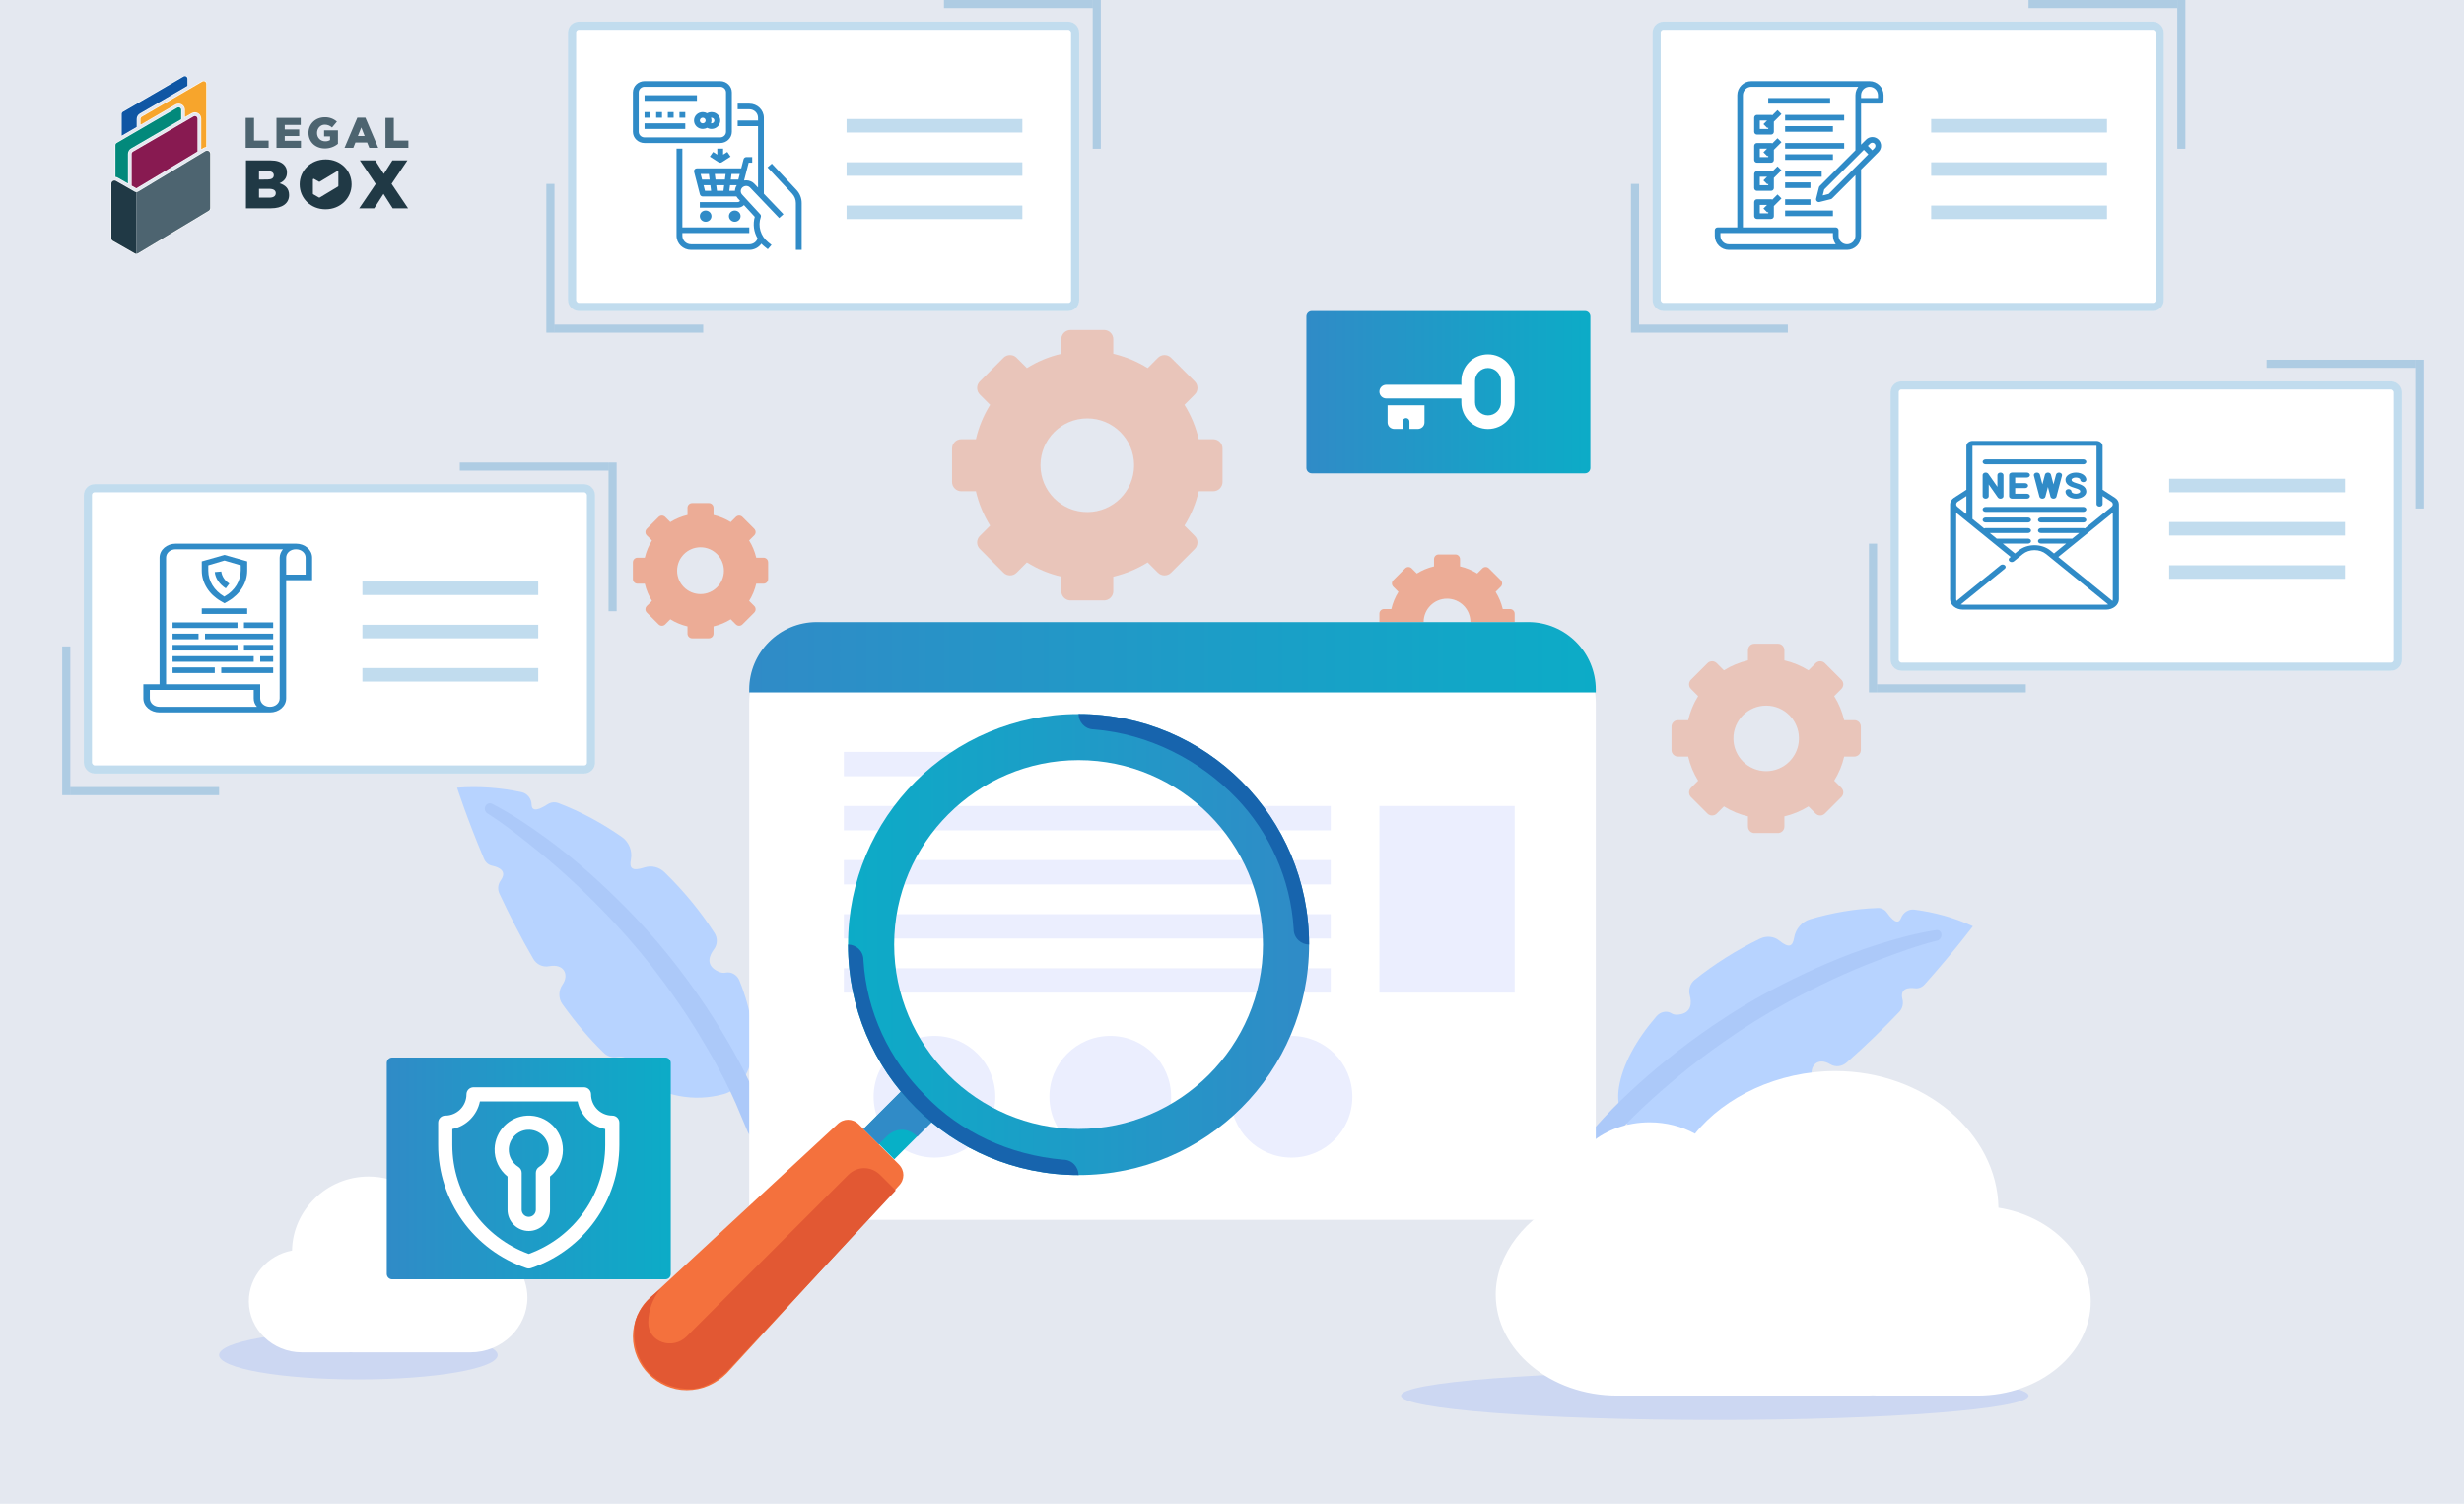 <?xml version="1.0" encoding="UTF-8"?> <svg xmlns="http://www.w3.org/2000/svg" width="911" height="556" viewBox="0 0 911 556" fill="none"> <rect width="911" height="556" fill="#E4E8F0"></rect> <path d="M685.603 266.269H681.837C681.094 263.072 679.837 260.074 678.15 257.367L680.813 254.704C681.748 253.769 681.748 252.25 680.813 251.315L674.684 245.186C673.748 244.25 672.23 244.25 671.294 245.186L668.632 247.848C665.926 246.163 662.928 244.906 659.731 244.163V240.398C659.731 239.073 658.658 238 657.333 238H648.665C647.342 238 646.269 239.073 646.269 240.398V244.163C643.072 244.906 640.074 246.163 637.367 247.85L634.706 245.187C633.77 244.252 632.252 244.252 631.316 245.187L625.187 251.316C624.252 252.252 624.252 253.77 625.187 254.706L627.85 257.368C626.163 260.074 624.906 263.072 624.163 266.269H620.398C619.073 266.269 618 267.342 618 268.667V277.335C618 278.658 619.073 279.731 620.398 279.731H624.163C624.906 282.928 626.163 285.926 627.85 288.633L625.187 291.294C624.252 292.231 624.252 293.748 625.187 294.684L631.316 300.813C632.252 301.748 633.77 301.748 634.706 300.813L637.368 298.15C640.076 299.836 643.073 301.094 646.271 301.837V305.603C646.269 306.927 647.342 308 648.667 308H657.335C658.658 308 659.731 306.927 659.731 305.603V301.837C662.928 301.094 665.926 299.837 668.633 298.15L671.296 300.813C672.231 301.748 673.75 301.748 674.685 300.813L680.814 294.684C681.75 293.748 681.75 292.23 680.814 291.294L678.152 288.632C679.837 285.926 681.094 282.927 681.839 279.729H685.604C686.927 279.731 688 278.658 688 277.333V268.665C688 267.342 686.927 266.269 685.603 266.269ZM653 285.115C646.308 285.115 640.885 279.69 640.885 273C640.885 266.308 646.308 260.885 653 260.885C659.692 260.885 665.115 266.308 665.115 273C665.115 279.69 659.692 285.115 653 285.115Z" fill="#F4713D" fill-opacity="0.3"></path> <path d="M558.288 225.192H555.599C555.068 222.909 554.17 220.767 552.965 218.834L554.867 216.932C555.536 216.263 555.536 215.179 554.867 214.511L550.489 210.133C549.821 209.464 548.737 209.464 548.068 210.133L546.166 212.035C544.234 210.831 542.092 209.933 539.809 209.402V206.712C539.809 205.766 539.042 205 538.096 205H531.905C530.96 205 530.193 205.766 530.193 206.712V209.402C527.91 209.933 525.768 210.831 523.835 212.036L521.934 210.134C521.265 209.465 520.181 209.465 519.513 210.134L515.135 214.512C514.466 215.18 514.466 216.264 515.135 216.933L517.037 218.835C515.832 220.767 514.934 222.909 514.403 225.192H511.713C510.767 225.192 510.001 225.959 510.001 226.905V233.096C510.001 234.041 510.767 234.808 511.713 234.808H514.403C514.934 237.091 515.832 239.233 517.037 241.166L515.135 243.067C514.466 243.737 514.466 244.82 515.135 245.488L519.513 249.866C520.181 250.535 521.265 250.535 521.934 249.866L523.836 247.964C525.769 249.168 527.911 250.067 530.194 250.598V253.287C530.193 254.234 530.96 255 531.906 255H538.097C539.042 255 539.809 254.234 539.809 253.287V250.598C542.092 250.067 544.234 249.169 546.167 247.964L548.069 249.866C548.738 250.535 549.822 250.535 550.49 249.866L554.868 245.488C555.537 244.82 555.537 243.736 554.868 243.067L552.966 241.165C554.17 239.233 555.068 237.09 555.6 234.807H558.289C559.235 234.808 560.001 234.041 560.001 233.095V226.904C560.001 225.959 559.235 225.192 558.288 225.192ZM535.001 238.654C530.221 238.654 526.347 234.779 526.347 230C526.347 225.22 530.221 221.346 535.001 221.346C539.781 221.346 543.655 225.22 543.655 230C543.655 234.779 539.781 238.654 535.001 238.654Z" fill="#F4713D" fill-opacity="0.5"></path> <g clip-path="url(#clip0)"> <path d="M707.705 336.309C705.713 336.056 703.66 337.334 702.85 339.441C702.211 341.102 700.791 341.857 697.643 337.414C696.852 336.298 695.618 335.662 694.279 335.707C685.809 335.99 677.349 337.478 669.159 339.893C666.217 340.761 663.866 343.447 663.323 346.719C662.792 349.919 661.476 350.712 657.837 347.764C655.832 346.141 653.099 345.898 650.664 347.077C641.897 351.321 633.75 356.506 626.618 362.21C624.966 363.531 624.168 365.816 624.722 367.839C625.506 370.709 625.589 374.629 620.459 375.144C619.428 375.248 618.608 375.06 617.963 374.652C616.225 373.553 613.908 374.043 612.422 375.764C604.826 384.566 599.83 393.766 598.534 402.181C597.645 407.956 599.08 414.04 603.205 417.062C612.109 423.584 622.354 424.709 633.071 422.298C634.982 421.868 636.665 420.421 637.441 418.423C638.657 415.288 641.266 416.025 643.061 417.029C644.46 417.81 646.158 417.821 647.689 417.095C654.33 413.943 661.004 409.801 667.52 405.08C669.612 403.565 670.558 400.786 669.95 398.273C668.957 394.167 671.998 390.636 676.738 393.516C678.607 394.651 681 394.388 682.793 392.816C689.754 386.711 696.313 380.289 702.19 374.149C703.364 372.923 703.809 371.123 703.401 369.511C702.332 365.288 705.752 365.082 708.051 365.382C709.333 365.549 710.657 365.015 711.607 363.95C722.519 351.703 729.424 342.454 729.424 342.454C722.399 339.234 715.1 337.248 707.705 336.309Z" fill="#B7D3FF"></path> <path d="M716.269 347.754C708.964 349.567 701.68 352.264 694.511 354.97C682.991 359.317 671.696 364.681 660.7 370.654C652.532 375.091 644.534 380.077 636.838 385.53C631.337 389.429 625.897 393.47 620.671 397.833C611.771 405.264 602.774 413.324 595.069 422.28C593.56 423.975 592.05 425.669 590.541 427.363C589.028 429.061 586.642 429.195 585.211 427.663C583.78 426.131 583.836 423.525 585.348 421.827C585.348 421.827 587.014 419.944 589.929 416.649C597.841 407.705 606.717 399.593 615.811 392.19C621.481 387.575 627.429 383.177 633.452 379.072C641.464 373.626 649.762 368.672 658.257 364.328C669.761 358.444 681.507 353.267 693.587 349.415C700.94 347.07 708.405 344.995 715.919 343.875C716.909 343.728 717.757 344.483 717.813 345.562C717.867 346.573 717.205 347.51 716.306 347.745L716.269 347.754Z" fill="#ACC9F9"></path> </g> <path d="M192.846 292.89C194.92 293.333 196.5 295.237 196.544 297.493C196.579 299.273 197.718 300.468 202.461 297.37C203.653 296.592 205.112 296.416 206.428 296.916C214.756 300.079 222.638 304.371 229.915 309.442C232.529 311.263 233.896 314.592 233.251 317.852C232.62 321.041 233.643 322.236 238.333 320.71C240.917 319.87 243.725 320.577 245.722 322.518C252.911 329.505 259.142 337.163 264.175 344.963C265.34 346.769 265.306 349.189 264.023 350.901C262.202 353.329 260.699 356.985 265.619 359.223C266.608 359.673 267.492 359.777 268.282 359.614C270.41 359.176 272.539 360.429 273.394 362.555C277.767 373.423 279.406 383.778 277.648 392.128C276.441 397.859 272.808 403.085 267.607 404.514C256.381 407.598 245.777 405.15 235.982 399.219C234.236 398.161 233.085 396.226 233.036 394.083C232.961 390.722 230.098 390.523 227.947 390.851C226.271 391.107 224.577 390.537 223.317 389.331C217.848 384.097 212.706 377.922 207.93 371.258C206.397 369.118 206.462 366.184 207.977 364.03C210.454 360.511 208.706 356.153 202.944 357.238C200.673 357.666 198.386 356.601 197.171 354.509C192.454 346.392 188.252 338.114 184.626 330.334C183.902 328.781 184.111 326.937 185.102 325.562C187.695 321.96 184.366 320.595 181.968 320.091C180.632 319.81 179.507 318.855 178.948 317.529C172.523 302.289 169.001 291.236 169.001 291.236C177.16 290.613 185.145 291.244 192.846 292.89Z" fill="#B7D3FF"></path> <path d="M180.175 300.715C186.79 304.917 193.062 309.943 199.218 314.937C209.11 322.963 218.409 331.867 227.191 341.24C233.714 348.203 239.868 355.624 245.553 363.38C249.616 368.925 253.567 374.583 257.188 380.47C263.354 390.497 269.39 401.149 273.815 412.2C274.703 414.308 275.592 416.417 276.481 418.525C277.371 420.638 279.698 421.58 281.677 420.63C283.657 419.679 284.545 417.211 283.655 415.099C283.655 415.099 282.679 412.76 280.971 408.666C276.335 397.556 270.439 386.897 264.069 376.83C260.098 370.554 255.771 364.387 251.263 358.47C245.261 350.612 238.796 343.119 231.914 336.131C222.595 326.668 212.78 317.785 202.151 310.034C195.681 305.315 189.002 300.812 181.929 297.19C180.997 296.713 179.879 297.133 179.432 298.127C179.013 299.06 179.332 300.166 180.142 300.694L180.175 300.715Z" fill="#ACC9F9"></path> <path d="M448.575 162.385H443.196C442.135 157.817 440.338 153.535 437.929 149.667L441.733 145.863C443.069 144.527 443.069 142.358 441.733 141.021L432.977 132.265C431.64 130.929 429.471 130.929 428.135 132.265L424.331 136.069C420.465 133.662 416.183 131.865 411.615 130.804V125.425C411.615 123.533 410.083 122 408.19 122H395.808C393.917 122 392.385 123.533 392.385 125.425V130.804C387.817 131.865 383.535 133.662 379.667 136.071L375.865 132.267C374.529 130.931 372.36 130.931 371.023 132.267L362.267 141.023C360.931 142.36 360.931 144.529 362.267 145.865L366.071 149.669C363.662 153.535 361.865 157.817 360.804 162.385H355.425C353.533 162.385 352 163.917 352 165.81V178.192C352 180.083 353.533 181.615 355.425 181.615H360.804C361.865 186.183 363.662 190.465 366.071 194.333L362.267 198.135C360.931 199.473 360.931 201.64 362.267 202.977L371.023 211.733C372.36 213.069 374.529 213.069 375.865 211.733L379.669 207.929C383.537 210.337 387.819 212.135 392.387 213.196V218.575C392.385 220.467 393.917 222 395.81 222H408.192C410.083 222 411.615 220.467 411.615 218.575V213.196C416.183 212.135 420.465 210.338 424.333 207.929L428.137 211.733C429.473 213.069 431.642 213.069 432.979 211.733L441.735 202.977C443.071 201.64 443.071 199.471 441.735 198.135L437.931 194.331C440.338 190.465 442.135 186.181 443.198 181.613H448.577C450.467 181.615 452 180.083 452 178.19V165.808C452 163.917 450.467 162.385 448.575 162.385ZM402 189.308C392.44 189.308 384.692 181.558 384.692 172C384.692 162.44 392.44 154.692 402 154.692C411.56 154.692 419.308 162.44 419.308 172C419.308 181.558 411.56 189.308 402 189.308Z" fill="#F4713D" fill-opacity="0.3"></path> <path d="M282.287 206.192H279.598C279.067 203.909 278.169 201.767 276.964 199.834L278.866 197.932C279.535 197.263 279.535 196.179 278.866 195.511L274.488 191.133C273.82 190.464 272.736 190.464 272.067 191.133L270.165 193.035C268.233 191.831 266.091 190.933 263.808 190.402V187.712C263.808 186.766 263.041 186 262.095 186H255.904C254.959 186 254.192 186.766 254.192 187.712V190.402C251.909 190.933 249.767 191.831 247.834 193.036L245.933 191.134C245.264 190.465 244.18 190.465 243.512 191.134L239.134 195.512C238.465 196.18 238.465 197.264 239.134 197.933L241.036 199.835C239.831 201.767 238.933 203.909 238.402 206.192H235.712C234.766 206.192 234 206.959 234 207.905V214.096C234 215.041 234.766 215.808 235.712 215.808H238.402C238.933 218.091 239.831 220.233 241.036 222.166L239.134 224.067C238.465 224.737 238.465 225.82 239.134 226.488L243.512 230.866C244.18 231.535 245.264 231.535 245.933 230.866L247.835 228.964C249.768 230.168 251.91 231.067 254.193 231.598V234.287C254.192 235.234 254.959 236 255.905 236H262.096C263.041 236 263.808 235.234 263.808 234.287V231.598C266.091 231.067 268.233 230.169 270.166 228.964L272.068 230.866C272.737 231.535 273.821 231.535 274.489 230.866L278.867 226.488C279.536 225.82 279.536 224.736 278.867 224.067L276.965 222.165C278.169 220.233 279.067 218.09 279.599 215.807H282.288C283.234 215.808 284 215.041 284 214.095V207.904C284 206.959 283.234 206.192 282.287 206.192ZM259 219.654C254.22 219.654 250.346 215.779 250.346 211C250.346 206.22 254.22 202.346 259 202.346C263.78 202.346 267.654 206.22 267.654 211C267.654 215.779 263.78 219.654 259 219.654Z" fill="#F4713D" fill-opacity="0.5"></path> <path d="M483 117C483 115.895 483.895 115 485 115H586C587.105 115 588 115.895 588 117V173C588 174.105 587.105 175 586 175H485C483.895 175 483 174.105 483 173V117Z" fill="url(#paint0_linear)"></path> <path d="M518.586 155.832C518.586 155.135 519.151 154.569 519.848 154.569C520.546 154.569 521.111 155.135 521.111 155.832V158.596H524.141C525.536 158.596 526.667 157.563 526.667 156.169V149.842H513.03V156.169C513.03 157.563 514.161 158.596 515.555 158.596H518.586V155.832Z" fill="white"></path> <path d="M540.135 147.316C540.192 147.316 540.247 147.41 540.303 147.406V148.761C540.303 154.192 544.721 158.609 550.152 158.609C555.582 158.609 560 154.192 560 148.761V140.848C560 135.418 555.582 131 550.152 131C544.721 131 540.303 135.418 540.303 140.848V142.373C540.247 142.369 540.192 142.266 540.135 142.266H512.525C511.131 142.266 510 143.396 510 144.791C510 146.185 511.131 147.316 512.525 147.316H540.135ZM550.152 136.051C552.797 136.051 554.949 138.203 554.949 140.848V148.761C554.949 151.407 552.797 153.559 550.152 153.559C547.506 153.559 545.354 151.407 545.354 148.761V140.848C545.354 138.203 547.506 136.051 550.152 136.051Z" fill="white"></path> <rect x="31" y="179" width="189" height="107" rx="4" fill="white"></rect> <rect x="32.5" y="180.5" width="186" height="104" rx="2.5" stroke="#308BC7" stroke-opacity="0.3" stroke-width="3"></rect> <rect x="134" y="231" width="65" height="5" fill="#308BC7" fill-opacity="0.3"></rect> <rect x="134" y="247" width="65" height="5" fill="#308BC7" fill-opacity="0.3"></rect> <rect x="134" y="215" width="65" height="5" fill="#308BC7" fill-opacity="0.3"></rect> <path d="M59 206.2C59 203.288 61.64 201 65 201H109.4C112.76 201 115.4 203.288 115.4 206.2V214.52H105.8V258.2C105.8 261.112 103.16 263.4 99.8 263.4H59C55.64 263.4 53 261.112 53 258.2V253H59V206.2ZM105.8 212.44H113V206.2C113 204.432 111.44 203.08 109.4 203.08C107.36 203.08 105.8 204.432 105.8 206.2V212.44ZM103.4 258.2V206.2C103.4 205.056 103.88 204.016 104.6 203.08H65C62.96 203.08 61.4 204.432 61.4 206.2V253H96.2V258.2C96.2 259.968 97.76 261.32 99.8 261.32C101.84 261.32 103.4 259.968 103.4 258.2ZM55.4 255.08V258.2C55.4 259.968 56.96 261.32 59 261.32H95C94.16 260.384 93.8 259.344 93.8 258.2V255.08H55.4Z" fill="#308BC7"></path> <path d="M73.4 234.28H63.8V236.36H73.4V234.28Z" fill="#308BC7"></path> <path d="M101 234.28H75.8V236.36H101V234.28Z" fill="#308BC7"></path> <path d="M87.8 238.44H63.8V240.52H87.8V238.44Z" fill="#308BC7"></path> <path d="M101 238.44H90.2V240.52H101V238.44Z" fill="#308BC7"></path> <path d="M79.4 246.76H63.8V248.84H79.4V246.76Z" fill="#308BC7"></path> <path d="M101 246.76H81.8V248.84H101V246.76Z" fill="#308BC7"></path> <path d="M84.44 222.216L83 223.048L81.56 222.216C77.24 219.72 74.6 215.456 74.6 210.984V207.552L83 205.16L91.4 207.552V210.984C91.4 215.456 88.76 219.72 84.44 222.216ZM89 209.008L83 207.24L77 209.008V210.984C77 214.832 79.16 218.368 82.88 220.552H83L83.12 220.448C86.84 218.368 89 214.728 89 210.88V209.008Z" fill="#308BC7"></path> <path d="M79.4 211.504L81.8 211.296C82.04 213.064 83.12 214.728 84.8 215.768L83.48 217.536C81.2 216.08 79.64 213.896 79.4 211.504Z" fill="#308BC7"></path> <path d="M93.8 242.6H63.8V244.68H93.8V242.6Z" fill="#308BC7"></path> <path d="M101 242.6H96.2V244.68H101V242.6Z" fill="#308BC7"></path> <path d="M87.8 230.12H63.8V232.2H87.8V230.12Z" fill="#308BC7"></path> <path d="M101 230.12H90.2V232.2H101V230.12Z" fill="#308BC7"></path> <path d="M91.4 224.92H74.6V227H91.4V224.92Z" fill="#308BC7"></path> <line x1="24.5" y1="239" x2="24.5" y2="294" stroke="#308BC7" stroke-opacity="0.3" stroke-width="3"></line> <line x1="26" y1="292.5" x2="81" y2="292.5" stroke="#308BC7" stroke-opacity="0.3" stroke-width="3"></line> <line x1="226.5" y1="226" x2="226.5" y2="171" stroke="#308BC7" stroke-opacity="0.3" stroke-width="3"></line> <line x1="225" y1="172.5" x2="170" y2="172.5" stroke="#308BC7" stroke-opacity="0.3" stroke-width="3"></line> <path d="M277 260C277 243.431 290.431 230 307 230H560C576.569 230 590 243.431 590 260V451H277V260Z" fill="white"></path> <rect x="312" y="278" width="44" height="9" fill="#EBEEFE"></rect> <rect x="312" y="298" width="180" height="9" fill="#EBEEFE"></rect> <rect x="312" y="318" width="180" height="9" fill="#EBEEFE"></rect> <rect x="312" y="338" width="180" height="9" fill="#EBEEFE"></rect> <rect x="312" y="358" width="180" height="9" fill="#EBEEFE"></rect> <circle cx="533.5" cy="239.5" r="3.5" fill="white"></circle> <circle cx="552.5" cy="239.5" r="3.5" fill="white"></circle> <circle cx="513.5" cy="239.5" r="3.5" fill="white"></circle> <circle cx="345.5" cy="405.5" r="22.5" fill="#EBEEFE"></circle> <circle cx="410.5" cy="405.5" r="22.5" fill="#EBEEFE"></circle> <circle cx="477.5" cy="405.5" r="22.5" fill="#EBEEFE"></circle> <rect x="510" y="298" width="50" height="69" fill="#EBEEFE"></rect> <ellipse cx="634" cy="516" rx="116" ry="9" fill="#CCD7F2"></ellipse> <path d="M738.873 446.526C738.437 419.056 711.59 396 678.491 396C657.405 396 637.605 405.489 626.673 419.166C621.871 416.504 616.102 414.947 609.897 414.947C593.139 414.947 579.552 426.259 579.552 440.211C579.552 440.694 579.605 441.164 579.639 441.644C579.601 442.219 579.552 442.8 579.552 443.368C564.425 449.406 553 463.759 553 478.595C553 499.168 573.217 516 597.929 516H690.887C691.41 516 691.919 515.949 692.434 515.934C692.954 515.949 693.462 516 693.986 516H731.17C754.175 516 773 500.327 773 481.175C773 464.214 758.23 449.561 738.873 446.526Z" fill="white"></path> <ellipse cx="132.5" cy="501" rx="51.5" ry="9" fill="#CCD7F2"></ellipse> <path d="M107.977 462.368C108.182 447.489 120.751 435 136.247 435C146.119 435 155.389 440.14 160.507 447.548C162.756 446.106 165.457 445.263 168.362 445.263C176.208 445.263 182.569 451.39 182.569 458.947C182.569 459.209 182.544 459.464 182.528 459.724C182.546 460.035 182.569 460.35 182.569 460.658C189.651 463.928 195 471.703 195 479.739C195 490.883 185.535 500 173.965 500H130.444C130.199 500 129.961 499.973 129.719 499.964C129.476 499.973 129.238 500 128.993 500H111.584C100.814 500 92 491.511 92 481.136C92 471.949 98.915 464.012 107.977 462.368Z" fill="white"></path> <path d="M234 494.114C234 504.909 243.09 514 253.886 514C259.567 514 264.681 511.727 268.659 507.75L332.295 438.432C334.568 436.159 334.568 432.75 332.295 430.477L317.522 415.704C315.249 413.431 311.84 413.431 309.567 415.704L240.25 479.909C236.272 483.318 234 489 234 494.114Z" fill="#F4713D"></path> <path d="M330.621 428.629L319.372 417.38L336.246 400.507L347.495 411.756L330.621 428.629Z" fill="#07B0C7"></path> <path d="M327.749 420.25L324.909 423.091L319.227 417.409L336.272 400.364L347.636 411.728L339.113 420.25C335.704 416.841 331.159 416.841 327.749 420.25Z" fill="#308BC7"></path> <path d="M398.772 264C445.931 264 484 302.068 484 349.227C484 396.386 445.931 434.454 398.772 434.454C351.614 434.454 313.545 396.386 313.545 349.227C313.545 302.068 351.613 264 398.772 264ZM398.772 417.409C436.272 417.409 466.954 386.728 466.954 349.228C466.954 311.728 436.272 281.045 398.772 281.045C361.272 281.045 330.591 311.727 330.591 349.227C330.591 386.727 361.272 417.409 398.772 417.409Z" fill="url(#paint1_linear)"></path> <path d="M398.773 434.455C351.613 434.455 313.546 396.386 313.546 349.228C316.386 349.228 319.227 351.5 319.227 354.909C320.363 374.228 328.886 391.841 341.954 404.909C355.023 418.545 373.204 427.068 393.091 428.773C396.5 428.773 398.773 431.614 398.773 434.455Z" fill="#1764AD"></path> <path d="M398.772 264C445.931 264 484 302.068 484 349.227C481.159 349.227 478.318 346.954 478.318 343.545C477.181 324.795 469.227 307.75 457.295 295.25C443.659 281.045 424.909 271.386 404.454 269.682C401.045 269.682 398.772 266.841 398.772 264Z" fill="#1764AD"></path> <path d="M240.818 479.341L244.227 476.5C241.386 479.909 239.682 484.455 239.682 489C239.682 496.386 248.772 499.227 253.886 494.114L313.545 434.455C316.954 431.045 322.068 431.045 325.477 434.455L331.158 440.136L269.226 506.613C265.817 510.022 261.272 512.863 256.726 513.432C250.476 514 244.226 511.727 240.249 507.75C236.272 503.773 233.999 497.523 234.568 491.273C234.568 486.727 237.409 482.75 240.818 479.341Z" fill="#E25833"></path> <path d="M299.34 440.136C299.909 440.136 301.045 440.136 301.613 439.568L315.818 425.363C316.954 424.227 316.954 422.523 315.818 421.386C314.682 420.25 312.977 420.25 311.841 421.386L297.636 435.591C296.5 436.727 296.5 438.432 297.636 439.568C297.636 440.136 298.773 440.136 299.34 440.136Z" fill="#F4713D"></path> <rect x="210" y="8" width="189" height="107" rx="4" fill="white"></rect> <rect x="211.5" y="9.5" width="186" height="104" rx="2.5" stroke="#308BC7" stroke-opacity="0.3" stroke-width="3"></rect> <rect x="313" y="60" width="65" height="5" fill="#308BC7" fill-opacity="0.3"></rect> <rect x="313" y="76" width="65" height="5" fill="#308BC7" fill-opacity="0.3"></rect> <rect x="313" y="44" width="65" height="5" fill="#308BC7" fill-opacity="0.3"></rect> <line x1="203.5" y1="68" x2="203.5" y2="123" stroke="#308BC7" stroke-opacity="0.3" stroke-width="3"></line> <line x1="205" y1="121.5" x2="260" y2="121.5" stroke="#308BC7" stroke-opacity="0.3" stroke-width="3"></line> <line x1="405.5" y1="55" x2="405.5" stroke="#308BC7" stroke-opacity="0.3" stroke-width="3"></line> <line x1="404" y1="1.5" x2="349" y2="1.5" stroke="#308BC7" stroke-opacity="0.3" stroke-width="3"></line> <path d="M275.912 68.755C276.455 68.763 276.97 68.987 277.336 69.373L288.081 80.626L289.661 79.214L282.388 71.6H282.414V43.52C282.41 40.65 280.004 38.323 277.034 38.32H272.731V40.4H277.034C278.817 40.4 280.262 41.797 280.262 43.52V44.56H272.731V46.64H280.262V69.373L278.915 67.96C278.154 67.158 277.085 66.694 275.959 66.676C275.673 66.664 275.386 66.681 275.104 66.729L275.932 63.532L276.799 60.16H278.11V58.08H275.959C275.465 58.08 275.035 58.405 274.915 58.868L274.044 62.24H257.669C257.075 62.24 256.593 62.706 256.593 63.28C256.593 63.365 256.604 63.45 256.625 63.532L258.777 71.852C258.897 72.315 259.327 72.64 259.821 72.64H272.264C272.407 72.891 272.578 73.126 272.773 73.341L273.616 74.258C273.419 74.544 273.087 74.717 272.731 74.72H258.745V76.8H272.731C273.612 76.796 274.453 76.445 275.059 75.827L279.058 80.176C278.3 82.867 278.672 85.74 280.093 88.167C279.664 89.45 278.429 90.319 277.034 90.32H255.517C253.735 90.32 252.29 88.923 252.29 87.2V86.16H277.034V84.08H252.29V54.96H250.138V87.2C250.141 90.07 252.548 92.397 255.517 92.4H277.034C278.826 92.4 280.5 91.538 281.499 90.101C281.856 90.483 282.24 90.84 282.649 91.17L283.877 92.16L285.254 90.56L284.028 89.571C281.202 87.314 280.111 83.606 281.283 80.249C281.405 79.896 281.323 79.508 281.068 79.23L274.384 71.96C273.684 71.197 273.719 70.04 274.463 69.318C274.854 68.958 275.372 68.756 275.912 68.755ZM259.585 66.4L259.047 64.32H262.098L262.367 66.4H259.585ZM260.661 70.56L260.123 68.48H262.636L262.905 70.56H260.661ZM267.478 70.56H265.074L264.805 68.48H267.747L267.478 70.56ZM268.016 66.4H264.536L264.267 64.32H268.285L268.016 66.4ZM271.728 70.56H269.647L269.916 68.48H272.408C271.987 69.099 271.751 69.819 271.728 70.56ZM272.967 66.4H270.184L270.453 64.32H273.505L272.967 66.4Z" fill="#308BC7"></path> <path d="M260.897 82C262.085 82 263.048 81.069 263.048 79.92C263.048 78.771 262.085 77.84 260.897 77.84C259.708 77.84 258.745 78.771 258.745 79.92C258.745 81.069 259.708 82 260.897 82Z" fill="#308BC7"></path> <path d="M271.655 82C272.844 82 273.807 81.069 273.807 79.92C273.807 78.771 272.844 77.84 271.655 77.84C270.467 77.84 269.503 78.771 269.503 79.92C269.503 81.069 270.467 82 271.655 82Z" fill="#308BC7"></path> <path d="M266.276 30H238.303C235.927 30 234 31.863 234 34.16V48.72C234 51.017 235.927 52.88 238.303 52.88H266.276C268.653 52.88 270.579 51.017 270.579 48.72V34.16C270.579 31.863 268.653 30 266.276 30ZM268.428 48.72C268.428 49.869 267.464 50.8 266.276 50.8H238.303C237.115 50.8 236.152 49.869 236.152 48.72V34.16C236.152 33.011 237.115 32.08 238.303 32.08H266.276C267.464 32.08 268.428 33.011 268.428 34.16V48.72Z" fill="#308BC7"></path> <path d="M257.669 35.2H238.303V37.28H257.669V35.2Z" fill="#308BC7"></path> <path d="M264.698 41.871C263.688 41.297 262.436 41.297 261.426 41.871C260.94 41.593 260.386 41.444 259.821 41.44C258.038 41.44 256.593 42.837 256.593 44.56C256.593 46.283 258.038 47.68 259.821 47.68C260.386 47.677 260.94 47.529 261.426 47.25C262.962 48.124 264.94 47.628 265.844 46.143C266.748 44.657 266.234 42.745 264.698 41.871ZM259.821 45.6C259.226 45.6 258.745 45.134 258.745 44.56C258.745 43.986 259.226 43.52 259.821 43.52C260.415 43.52 260.896 43.986 260.896 44.56C260.896 45.134 260.415 45.6 259.821 45.6ZM263.048 45.6C262.984 45.597 262.92 45.588 262.858 45.574C263.111 44.92 263.111 44.2 262.858 43.547C262.92 43.533 262.984 43.524 263.048 43.52C263.642 43.52 264.124 43.986 264.124 44.56C264.124 45.134 263.642 45.6 263.048 45.6Z" fill="#308BC7"></path> <path d="M240.455 41.44H238.303V43.52H240.455V41.44Z" fill="#308BC7"></path> <path d="M244.759 41.44H242.607V43.52H244.759V41.44Z" fill="#308BC7"></path> <path d="M249.062 41.44H246.91V43.52H249.062V41.44Z" fill="#308BC7"></path> <path d="M253.366 41.44H251.214V43.52H253.366V41.44Z" fill="#308BC7"></path> <path d="M253.366 45.6H238.303V47.68H253.366V45.6Z" fill="#308BC7"></path> <path d="M294.397 70.144L285.36 60.499L283.765 61.895L292.808 71.549C293.735 72.51 294.25 73.776 294.248 75.09V92.4H296.4V75.09C296.405 73.256 295.689 71.488 294.397 70.144Z" fill="#308BC7"></path> <path d="M268.906 56.175L267.352 57.176V54.96H265.2V57.176L263.645 56.175L262.451 57.905L265.679 59.985C266.04 60.218 266.511 60.218 266.873 59.985L270.101 57.905L268.906 56.175Z" fill="#308BC7"></path> <rect x="611" y="8" width="189" height="107" rx="4" fill="white"></rect> <rect x="612.5" y="9.5" width="186" height="104" rx="2.5" stroke="#308BC7" stroke-opacity="0.3" stroke-width="3"></rect> <rect x="714" y="60" width="65" height="5" fill="#308BC7" fill-opacity="0.3"></rect> <rect x="714" y="76" width="65" height="5" fill="#308BC7" fill-opacity="0.3"></rect> <rect x="714" y="44" width="65" height="5" fill="#308BC7" fill-opacity="0.3"></rect> <line x1="604.5" y1="68" x2="604.5" y2="123" stroke="#308BC7" stroke-opacity="0.3" stroke-width="3"></line> <line x1="606" y1="121.5" x2="661" y2="121.5" stroke="#308BC7" stroke-opacity="0.3" stroke-width="3"></line> <line x1="806.5" y1="55" x2="806.5" stroke="#308BC7" stroke-opacity="0.3" stroke-width="3"></line> <line x1="805" y1="1.5" x2="750" y2="1.5" stroke="#308BC7" stroke-opacity="0.3" stroke-width="3"></line> <path d="M691.2 30H647.52C644.65 30.003 642.323 32.33 642.32 35.2V84.08H635.04C634.466 84.08 634 84.546 634 85.12V87.2C634.003 90.07 636.33 92.397 639.2 92.4H682.88C685.75 92.397 688.077 90.07 688.08 87.2V62.671L694.535 56.215C695.803 54.948 695.803 52.892 694.535 51.625C693.268 50.357 691.212 50.357 689.945 51.625L688.08 53.489V38.32H695.36C695.934 38.32 696.4 37.854 696.4 37.28V35.2C696.397 32.33 694.07 30.003 691.2 30ZM639.2 90.32C637.477 90.32 636.08 88.923 636.08 87.2V86.16H677.68V87.2C677.682 87.524 677.715 87.847 677.778 88.165C677.796 88.269 677.827 88.358 677.851 88.454C677.902 88.666 677.967 88.874 678.044 89.078C678.085 89.182 678.128 89.28 678.175 89.38C678.264 89.569 678.364 89.754 678.475 89.931C678.529 90.018 678.579 90.107 678.64 90.19C678.669 90.233 678.691 90.279 678.722 90.32H639.2ZM686 87.2C686 88.923 684.603 90.32 682.88 90.32C681.157 90.32 679.76 88.923 679.76 87.2V85.12C679.76 84.546 679.294 84.08 678.72 84.08H644.4V35.2C644.4 33.477 645.797 32.08 647.52 32.08H687.04C687.009 32.121 686.987 32.167 686.958 32.21C686.899 32.293 686.847 32.382 686.792 32.469C686.682 32.647 686.582 32.831 686.493 33.02C686.446 33.124 686.402 33.22 686.362 33.322C686.285 33.526 686.22 33.734 686.168 33.946C686.145 34.042 686.114 34.136 686.096 34.235C686.034 34.553 686.002 34.876 686 35.2V55.569L672.785 68.785C672.651 68.918 672.557 69.085 672.511 69.268L671.471 73.428C671.383 73.783 671.487 74.157 671.745 74.415C671.832 74.5 671.935 74.568 672.046 74.616C672.073 74.629 672.098 74.64 672.126 74.65C672.237 74.693 672.355 74.716 672.474 74.719H672.48C672.565 74.719 672.649 74.708 672.732 74.688L676.892 73.648C677.075 73.602 677.242 73.508 677.375 73.374L686 64.751V87.2ZM691.415 53.095C691.877 52.654 692.603 52.654 693.065 53.095C693.519 53.551 693.519 54.289 693.065 54.745L692.24 55.569L690.591 53.92L691.415 53.095ZM689.12 55.391L690.769 57.04L676.105 71.704L673.907 72.254L674.457 70.056L689.12 55.391ZM694.32 36.24H688.08V35.2C688.08 33.477 689.477 32.08 691.2 32.08C692.923 32.08 694.32 33.477 694.32 35.2V36.24Z" fill="#308BC7"></path> <path d="M676.64 36.24H653.76V38.32H676.64V36.24Z" fill="#308BC7"></path> <path d="M657.185 40.705L655.278 42.611C655.132 42.528 654.968 42.483 654.8 42.48H649.6C649.026 42.48 648.56 42.946 648.56 43.52V48.72C648.56 49.294 649.026 49.76 649.6 49.76H654.8C655.374 49.76 655.84 49.294 655.84 48.72V44.991L658.655 42.175L657.185 40.705ZM653.76 47.68H650.64V44.56H653.33L651.985 45.905L653.455 47.375L653.76 47.071V47.68Z" fill="#308BC7"></path> <path d="M681.84 42.48H660V44.56H681.84V42.48Z" fill="#308BC7"></path> <path d="M677.68 46.64H660V48.72H677.68V46.64Z" fill="#308BC7"></path> <path d="M657.185 51.105L655.278 53.011C655.132 52.928 654.968 52.883 654.8 52.88H649.6C649.026 52.88 648.56 53.346 648.56 53.92V59.12C648.56 59.694 649.026 60.16 649.6 60.16H654.8C655.374 60.16 655.84 59.694 655.84 59.12V55.391L658.655 52.575L657.185 51.105ZM653.76 58.08H650.64V54.96H653.33L651.985 56.305L653.455 57.775L653.76 57.471V58.08Z" fill="#308BC7"></path> <path d="M681.84 52.88H660V54.96H681.84V52.88Z" fill="#308BC7"></path> <path d="M677.68 57.04H660V59.12H677.68V57.04Z" fill="#308BC7"></path> <path d="M657.185 61.505L655.278 63.411C655.132 63.328 654.968 63.283 654.8 63.28H649.6C649.026 63.28 648.56 63.746 648.56 64.32V69.52C648.56 70.094 649.026 70.56 649.6 70.56H654.8C655.374 70.56 655.84 70.094 655.84 69.52V65.79L658.655 62.975L657.185 61.505ZM653.76 68.48H650.64V65.36H653.33L651.985 66.705L653.455 68.175L653.76 67.871V68.48Z" fill="#308BC7"></path> <path d="M673.52 63.28H660V65.36H673.52V63.28Z" fill="#308BC7"></path> <path d="M669.36 67.44H660V69.52H669.36V67.44Z" fill="#308BC7"></path> <path d="M657.185 71.905L655.278 73.811C655.132 73.728 654.968 73.683 654.8 73.68H649.6C649.026 73.68 648.56 74.146 648.56 74.72V79.92C648.56 80.494 649.026 80.96 649.6 80.96H654.8C655.374 80.96 655.84 80.494 655.84 79.92V76.191L658.655 73.375L657.185 71.905ZM653.76 78.88H650.64V75.76H653.33L651.985 77.105L653.455 78.575L653.76 78.271V78.88Z" fill="#308BC7"></path> <path d="M669.36 73.68H660V75.76H669.36V73.68Z" fill="#308BC7"></path> <path d="M677.68 77.84H660V79.92H677.68V77.84Z" fill="#308BC7"></path> <rect x="699" y="141" width="189" height="107" rx="4" fill="white"></rect> <rect x="700.5" y="142.5" width="186" height="104" rx="2.5" stroke="#308BC7" stroke-opacity="0.3" stroke-width="3"></rect> <rect x="802" y="193" width="65" height="5" fill="#308BC7" fill-opacity="0.3"></rect> <rect x="802" y="209" width="65" height="5" fill="#308BC7" fill-opacity="0.3"></rect> <rect x="802" y="177" width="65" height="5" fill="#308BC7" fill-opacity="0.3"></rect> <line x1="692.5" y1="201" x2="692.5" y2="256" stroke="#308BC7" stroke-opacity="0.3" stroke-width="3"></line> <line x1="694" y1="254.5" x2="749" y2="254.5" stroke="#308BC7" stroke-opacity="0.3" stroke-width="3"></line> <line x1="894.5" y1="188" x2="894.5" y2="133" stroke="#308BC7" stroke-opacity="0.3" stroke-width="3"></line> <line x1="893" y1="134.5" x2="838" y2="134.5" stroke="#308BC7" stroke-opacity="0.3" stroke-width="3"></line> <path d="M749.396 182.539H745.059V180.46H748.713C749.335 180.46 749.839 180.05 749.839 179.546C749.839 179.041 749.335 178.632 748.713 178.632H745.059V176.552H749.396C750.017 176.552 750.521 176.143 750.521 175.638C750.521 175.133 750.017 174.724 749.396 174.724H743.934C743.312 174.724 742.808 175.133 742.808 175.638V183.453C742.808 183.958 743.312 184.367 743.934 184.367H749.396C750.017 184.367 750.521 183.958 750.521 183.453C750.521 182.949 750.017 182.539 749.396 182.539Z" fill="#308BC7"></path> <path d="M739.618 174.724C738.996 174.724 738.492 175.133 738.492 175.638V179.991L735.134 175.187C734.882 174.826 734.363 174.648 733.868 174.754C733.374 174.86 733.03 175.223 733.03 175.638V183.453C733.03 183.958 733.534 184.367 734.156 184.367C734.777 184.367 735.281 183.958 735.281 183.453V179.1L738.639 183.905C738.842 184.196 739.22 184.368 739.618 184.367C739.713 184.367 739.809 184.358 739.905 184.337C740.399 184.231 740.743 183.868 740.743 183.453V175.638C740.743 175.133 740.239 174.724 739.618 174.724Z" fill="#308BC7"></path> <path d="M761.506 174.744C760.897 174.639 760.3 174.954 760.17 175.448L759.223 179.063L758.276 175.448C758.165 175.026 757.706 174.724 757.175 174.724C756.643 174.724 756.184 175.026 756.074 175.448L755.126 179.063L754.179 175.448C754.05 174.954 753.452 174.639 752.844 174.744C752.236 174.849 751.848 175.334 751.977 175.828L754.026 183.644C754.136 184.066 754.595 184.368 755.126 184.368C755.658 184.368 756.117 184.066 756.227 183.644L757.175 180.029L758.122 183.644C758.233 184.066 758.692 184.368 759.223 184.368C759.754 184.368 760.213 184.066 760.324 183.644L762.372 175.828C762.501 175.334 762.113 174.849 761.506 174.744Z" fill="#308BC7"></path> <path d="M767.902 178.687C766.185 178.176 765.908 177.873 765.908 177.347C765.908 176.972 766.595 176.552 767.514 176.552C768.433 176.552 769.119 176.972 769.119 177.347C769.119 177.852 769.623 178.261 770.245 178.261C770.866 178.261 771.37 177.852 771.37 177.347C771.37 175.901 769.64 174.724 767.514 174.724C765.387 174.724 763.657 175.901 763.657 177.347C763.657 179.37 765.828 180.017 767.126 180.404C768.842 180.915 769.119 181.218 769.119 181.744C769.119 182.119 768.433 182.539 767.514 182.539C766.595 182.539 765.908 182.119 765.908 181.744C765.908 181.239 765.404 180.83 764.783 180.83C764.161 180.83 763.657 181.239 763.657 181.744C763.657 183.191 765.387 184.367 767.514 184.367C769.64 184.367 771.37 183.19 771.37 181.744C771.37 179.721 769.199 179.074 767.902 178.687Z" fill="#308BC7"></path> <path d="M781.969 184.038L777.385 181.06V164.891C777.385 163.848 776.341 163 775.057 163H729.343C728.059 163 727.015 163.848 727.015 164.891V181.06L722.432 184.038C721.522 184.629 721 185.511 721 186.457V221.555C721 223.675 723.124 225.4 725.734 225.4H778.666C781.276 225.4 783.4 223.675 783.4 221.555C783.4 221.555 783.4 186.657 783.4 186.457C783.4 185.511 782.878 184.629 781.969 184.038ZM729.266 164.891C729.266 164.856 729.301 164.828 729.343 164.828H775.057C775.099 164.828 775.134 164.856 775.134 164.891V186.384C775.134 186.889 775.638 187.298 776.26 187.298C776.881 187.298 777.385 186.889 777.385 186.384V183.401L780.562 185.465C780.935 185.708 781.149 186.069 781.149 186.457C781.149 186.796 780.987 187.115 780.691 187.355L770.821 195.37C770.653 195.288 770.456 195.24 770.245 195.24H754.606C753.984 195.24 753.481 195.649 753.481 196.154C753.481 196.659 753.984 197.068 754.606 197.068H768.731L766.17 199.148H754.606C753.984 199.148 753.48 199.557 753.48 200.062C753.48 200.567 753.984 200.976 754.606 200.976H763.919L759.418 204.631L758.1 203.56C754.847 200.918 749.553 200.918 746.3 203.56L744.982 204.631L740.481 200.976H749.794C750.416 200.976 750.92 200.567 750.92 200.062C750.92 199.557 750.416 199.148 749.794 199.148H738.23L735.669 197.068H749.794C750.416 197.068 750.919 196.659 750.919 196.154C750.919 195.649 750.416 195.24 749.794 195.24H734.155C733.944 195.24 733.748 195.288 733.579 195.37L729.266 191.867V164.891V164.891ZM723.838 185.465L727.015 183.401V190.039L723.709 187.354C723.414 187.115 723.251 186.796 723.251 186.457C723.251 186.069 723.465 185.708 723.838 185.465ZM778.666 223.572H725.735C725.466 223.572 725.208 223.536 724.966 223.472L741.217 210.274C741.656 209.917 741.656 209.338 741.217 208.982C740.777 208.625 740.065 208.625 739.625 208.982L723.374 222.179C723.295 221.982 723.251 221.773 723.251 221.555V189.568L743.39 205.924L742.983 206.254C742.544 206.611 742.544 207.19 742.983 207.547C743.423 207.904 744.136 207.904 744.575 207.547L747.892 204.853C749.043 203.919 750.573 203.404 752.2 203.404C753.827 203.404 755.357 203.919 756.508 204.853L779.434 223.472C779.192 223.536 778.934 223.572 778.666 223.572ZM781.026 222.179L761.01 205.924L781.149 189.568V221.555H781.149C781.149 221.773 781.105 221.983 781.026 222.179Z" fill="#308BC7"></path> <path d="M770.245 169.839H734.156C733.534 169.839 733.03 170.248 733.03 170.753C733.03 171.258 733.534 171.667 734.156 171.667H770.245C770.866 171.667 771.37 171.258 771.37 170.753C771.37 170.248 770.867 169.839 770.245 169.839Z" fill="#308BC7"></path> <path d="M770.245 187.424H734.156C733.534 187.424 733.03 187.833 733.03 188.338C733.03 188.843 733.534 189.252 734.156 189.252H770.245C770.866 189.252 771.37 188.843 771.37 188.338C771.37 187.833 770.867 187.424 770.245 187.424Z" fill="#308BC7"></path> <path d="M749.794 191.332H734.156C733.534 191.332 733.03 191.741 733.03 192.246C733.03 192.751 733.534 193.16 734.156 193.16H749.794C750.416 193.16 750.92 192.751 750.92 192.246C750.92 191.741 750.416 191.332 749.794 191.332Z" fill="#308BC7"></path> <path d="M770.245 191.332H754.606C753.984 191.332 753.48 191.741 753.48 192.246C753.48 192.751 753.984 193.16 754.606 193.16H770.245C770.866 193.16 771.37 192.751 771.37 192.246C771.37 191.741 770.866 191.332 770.245 191.332Z" fill="#308BC7"></path> <path d="M143 393C143 391.895 143.895 391 145 391H246C247.105 391 248 391.895 248 393V471C248 472.105 247.105 473 246 473H145C143.895 473 143 472.105 143 471V393Z" fill="url(#paint2_linear)"></path> <path d="M226.383 412.469C222.053 412.469 218.531 408.947 218.531 404.617C218.531 403.172 217.36 402 215.914 402H175.086C173.64 402 172.469 403.172 172.469 404.617C172.469 408.947 168.947 412.469 164.617 412.469C163.172 412.469 162 413.64 162 415.086V423.305C162 443.932 175.125 462.24 194.66 468.862C195.2 469.045 195.791 469.048 196.34 468.862C215.875 462.24 229 443.932 229 423.305V415.086C229 413.64 227.828 412.469 226.383 412.469ZM223.766 423.305C223.766 441.39 212.444 457.475 195.5 463.61C178.556 457.474 167.234 441.39 167.234 423.305V417.44C172.354 416.397 176.397 412.354 177.44 407.234H213.56C214.603 412.354 218.646 416.397 223.766 417.44V423.305ZM194.822 412.487C188.308 412.829 183.09 418.154 182.878 424.68C182.747 428.695 184.547 432.52 187.648 434.988V447.282C187.648 451.611 191.171 455.133 195.5 455.133C199.829 455.133 203.352 451.611 203.352 447.282V434.991C206.368 432.608 208.129 429.008 208.129 425.098C208.129 418.004 202.208 412.099 194.822 412.487V412.487ZM199.364 431.403C198.589 431.879 198.117 432.723 198.117 433.633V447.282C198.117 448.725 196.943 449.899 195.5 449.899C194.057 449.899 192.883 448.725 192.883 447.282V433.633C192.883 432.723 192.411 431.879 191.636 431.403C189.375 430.013 188.023 427.502 188.109 424.849C188.233 421.047 191.302 417.913 195.097 417.714C199.375 417.487 202.895 420.882 202.895 425.098C202.895 427.687 201.575 430.044 199.364 431.403V431.403Z" fill="white"></path> <path d="M277 255C277 241.193 288.193 230 302 230H565C578.807 230 590 241.193 590 255V256H277V255Z" fill="url(#paint3_linear)"></path> <g clip-path="url(#clip1)"> <path d="M43.539 65.788C43.267 65.628 42.967 65.52 42.654 65.472H42.581V53.674C42.581 53.493 42.629 53.315 42.719 53.158C42.81 53.002 42.941 52.871 43.098 52.781L65.505 39.745C65.664 39.648 65.846 39.594 66.032 39.591C66.218 39.588 66.402 39.634 66.564 39.725C66.726 39.816 66.861 39.949 66.954 40.11C67.046 40.27 67.094 40.453 67.092 40.638V44.155L48.514 54.956C48.173 55.154 47.891 55.438 47.694 55.779C47.498 56.119 47.394 56.505 47.393 56.897V67.988L43.539 65.788Z" fill="white"></path> <path d="M66.032 39.681C66.285 39.681 66.527 39.781 66.705 39.959C66.884 40.136 66.984 40.377 66.984 40.629V44.101L48.469 54.883C48.116 55.089 47.823 55.384 47.62 55.737C47.416 56.09 47.308 56.49 47.307 56.897V67.84L43.59 65.715C43.309 65.553 42.998 65.445 42.676 65.4V53.674C42.676 53.508 42.719 53.345 42.802 53.2C42.885 53.056 43.005 52.937 43.149 52.853L65.55 39.817C65.695 39.73 65.862 39.683 66.032 39.681V39.681ZM66.032 39.511C65.832 39.511 65.635 39.565 65.464 39.669L43.063 52.705C42.894 52.804 42.754 52.946 42.656 53.116C42.558 53.286 42.506 53.478 42.505 53.674V65.551L42.651 65.57C42.952 65.613 43.241 65.712 43.505 65.864L47.222 67.988L47.479 68.134V56.897C47.479 56.52 47.579 56.15 47.768 55.822C47.956 55.495 48.228 55.222 48.555 55.031L67.076 44.253L67.159 44.203V40.629C67.159 40.331 67.04 40.046 66.829 39.835C66.618 39.624 66.331 39.505 66.032 39.505V39.511Z" fill="white"></path> <path d="M44.907 42.16C44.907 41.978 44.954 41.8 45.044 41.642C45.135 41.484 45.265 41.352 45.422 41.26L67.822 28.227C67.981 28.135 68.161 28.086 68.345 28.085C68.528 28.084 68.709 28.132 68.868 28.223C69.027 28.314 69.16 28.445 69.251 28.603C69.343 28.762 69.391 28.941 69.39 29.124V31.789L51.754 42.059C51.414 42.258 51.132 42.541 50.935 42.882C50.739 43.222 50.635 43.608 50.634 44V46.993L44.92 50.327L44.907 42.16Z" fill="white"></path> <path d="M68.346 28.171C68.599 28.171 68.841 28.27 69.019 28.448C69.198 28.625 69.298 28.866 69.298 29.118V31.741L51.71 41.986C51.357 42.193 51.064 42.487 50.86 42.84C50.657 43.193 50.549 43.593 50.548 44V46.943L44.99 50.179V42.16C44.989 41.993 45.033 41.829 45.117 41.684C45.2 41.539 45.321 41.419 45.466 41.336L67.864 28.316C68.008 28.225 68.175 28.175 68.346 28.171V28.171ZM68.346 28C68.146 28.001 67.95 28.054 67.778 28.155L45.38 41.191C45.208 41.288 45.064 41.429 44.964 41.599C44.864 41.769 44.81 41.962 44.809 42.16V50.476L45.066 50.327L50.621 47.091L50.707 47.044V44C50.709 43.622 50.81 43.251 51 42.924C51.191 42.596 51.464 42.324 51.792 42.135L69.39 31.893L69.476 31.845V29.124C69.475 28.826 69.356 28.541 69.144 28.33C68.932 28.119 68.645 28.001 68.346 28V28Z" fill="white"></path> <path d="M74.33 43.865C74.332 43.466 74.227 43.075 74.027 42.73C73.827 42.385 73.538 42.099 73.19 41.901C72.842 41.703 72.448 41.601 72.048 41.605C71.647 41.609 71.255 41.719 70.911 41.923L68.299 43.445V40.629C68.299 40.233 68.194 39.843 67.995 39.501C67.795 39.158 67.508 38.874 67.163 38.676C66.818 38.48 66.426 38.377 66.028 38.379C65.63 38.38 65.239 38.487 64.896 38.687L51.859 46.264V44C51.86 43.82 51.908 43.642 51.999 43.486C52.09 43.329 52.22 43.198 52.377 43.107L74.768 30.071C74.85 30.023 74.939 29.986 75.031 29.961H75.098L75.139 30.043V29.954C75.189 29.95 75.239 29.95 75.288 29.954L75.307 30.04V29.957C75.377 29.96 75.446 29.97 75.513 29.986L75.58 30.005C75.638 30.022 75.693 30.046 75.745 30.074L75.806 30.106C75.874 30.146 75.938 30.193 75.996 30.248C76.053 30.304 76.103 30.366 76.145 30.434C76.157 30.451 76.168 30.469 76.177 30.488C76.208 30.543 76.234 30.601 76.253 30.662L76.278 30.734C76.3 30.818 76.312 30.904 76.314 30.99V54.413H76.237C75.898 54.458 75.572 54.576 75.282 54.757L74.33 55.334V43.865Z" fill="white"></path> <path d="M75.298 30.014H75.333C75.396 30.015 75.459 30.023 75.52 30.04L75.583 30.058C75.635 30.075 75.685 30.096 75.733 30.122L75.79 30.15C75.852 30.187 75.909 30.23 75.961 30.279V30.279C76.009 30.328 76.051 30.381 76.088 30.437C76.1 30.457 76.111 30.477 76.12 30.497C76.146 30.546 76.168 30.597 76.186 30.649C76.194 30.669 76.201 30.691 76.206 30.712C76.228 30.789 76.24 30.869 76.24 30.949V54.312C75.879 54.353 75.53 54.472 75.218 54.659L74.387 55.158V43.865C74.388 43.453 74.28 43.049 74.073 42.692C73.866 42.336 73.568 42.04 73.209 41.836C72.85 41.631 72.443 41.525 72.029 41.527C71.616 41.53 71.21 41.641 70.854 41.85L68.365 43.296V40.629C68.365 40.218 68.256 39.815 68.049 39.459C67.842 39.104 67.545 38.809 67.187 38.605C66.829 38.4 66.423 38.294 66.01 38.295C65.597 38.297 65.192 38.407 64.835 38.614L51.938 46.138V44C51.94 43.833 51.986 43.669 52.071 43.524C52.157 43.38 52.28 43.261 52.427 43.18L74.812 30.144C74.888 30.1 74.969 30.066 75.053 30.043H75.139C75.191 30.032 75.244 30.025 75.298 30.024V30.014ZM75.298 29.853C75.242 29.854 75.187 29.86 75.133 29.872H75.088H75.009C74.91 29.9 74.815 29.94 74.726 29.992L52.326 43.031C52.157 43.132 52.016 43.273 51.916 43.442C51.818 43.612 51.767 43.804 51.767 44V46.435L52.024 46.283L64.934 38.772C65.263 38.578 65.638 38.475 66.021 38.472C66.404 38.469 66.781 38.566 67.113 38.755C67.446 38.944 67.722 39.216 67.915 39.545C68.108 39.874 68.209 40.248 68.21 40.629V43.584L68.467 43.435L70.955 41.986C71.286 41.794 71.662 41.692 72.045 41.69C72.428 41.688 72.804 41.788 73.136 41.977C73.469 42.167 73.744 42.44 73.936 42.77C74.128 43.1 74.228 43.474 74.228 43.855V55.486L74.488 55.328L75.32 54.836C75.611 54.663 75.936 54.555 76.272 54.52H76.421V30.965C76.421 30.871 76.41 30.778 76.386 30.687L76.367 30.627V30.611C76.346 30.549 76.32 30.489 76.288 30.431C76.277 30.407 76.264 30.384 76.25 30.362C76.207 30.294 76.157 30.232 76.101 30.175V30.175C76.038 30.117 75.969 30.066 75.894 30.024L75.844 29.995C75.787 29.967 75.729 29.942 75.669 29.923L75.561 29.894C75.488 29.876 75.414 29.866 75.339 29.863H75.298V29.853Z" fill="white"></path> <path d="M50.351 93.915C50.159 93.907 49.971 93.854 49.802 93.76L41.705 89.132C41.517 89.023 41.361 88.867 41.253 88.68C41.144 88.493 41.087 88.281 41.086 88.064V67.906C41.085 67.69 41.141 67.477 41.249 67.29C41.357 67.102 41.513 66.946 41.701 66.837C41.889 66.728 42.102 66.67 42.32 66.67C42.537 66.669 42.751 66.725 42.94 66.833L49.888 70.811C50.033 70.892 50.195 70.937 50.361 70.943H50.424C50.617 70.946 50.806 70.894 50.97 70.795L75.917 55.783C76.104 55.669 76.319 55.606 76.539 55.602C76.759 55.599 76.976 55.653 77.168 55.761C77.359 55.868 77.519 56.025 77.629 56.214C77.739 56.403 77.797 56.618 77.796 56.837V76.967C77.794 77.179 77.739 77.387 77.634 77.572C77.529 77.757 77.378 77.911 77.196 78.022L51.059 93.747C50.867 93.86 50.648 93.919 50.424 93.918L50.351 93.915Z" fill="white"></path> <path d="M76.552 55.698C76.858 55.698 77.152 55.819 77.368 56.034C77.585 56.25 77.707 56.542 77.707 56.847V76.967C77.707 77.165 77.655 77.358 77.558 77.53C77.461 77.702 77.321 77.846 77.151 77.949L51.015 93.668C50.836 93.773 50.632 93.828 50.424 93.826H50.355C50.175 93.818 50.001 93.77 49.843 93.684L41.749 89.056C41.573 88.956 41.427 88.812 41.326 88.638C41.224 88.464 41.171 88.266 41.171 88.065V67.906C41.171 67.756 41.2 67.606 41.258 67.467C41.316 67.328 41.401 67.201 41.508 67.095C41.615 66.988 41.742 66.904 41.882 66.847C42.022 66.789 42.172 66.76 42.324 66.76C42.525 66.76 42.723 66.812 42.898 66.912L49.843 70.887C50.001 70.972 50.175 71.021 50.355 71.029H50.424C50.632 71.03 50.836 70.976 51.015 70.871L75.951 55.862C76.13 55.753 76.336 55.695 76.545 55.694L76.552 55.698ZM76.545 55.524C76.304 55.525 76.068 55.591 75.863 55.717L50.926 70.729C50.774 70.817 50.6 70.862 50.424 70.861H50.364C50.211 70.858 50.062 70.816 49.929 70.741L42.984 66.766C42.783 66.651 42.556 66.59 42.324 66.59C41.981 66.591 41.651 66.723 41.403 66.959C41.275 67.081 41.173 67.228 41.103 67.391C41.034 67.554 40.999 67.729 41 67.906V88.065C41.001 88.296 41.062 88.523 41.179 88.723C41.295 88.923 41.462 89.089 41.663 89.204L49.758 93.833C49.939 93.933 50.141 93.991 50.348 94H50.424C50.663 94.001 50.897 93.939 51.104 93.82L77.231 78.094C77.424 77.976 77.584 77.81 77.695 77.613C77.807 77.416 77.865 77.193 77.866 76.967V56.847C77.866 56.499 77.728 56.165 77.481 55.918C77.235 55.671 76.901 55.53 76.552 55.527L76.545 55.524Z" fill="white"></path> <path d="M48.618 68.683V56.897C48.618 56.718 48.665 56.541 48.754 56.384C48.843 56.227 48.971 56.096 49.126 56.004L71.527 42.968C71.687 42.879 71.867 42.835 72.05 42.839C72.188 42.839 72.323 42.865 72.45 42.918C72.577 42.97 72.692 43.046 72.789 43.143C72.886 43.239 72.963 43.354 73.015 43.48C73.068 43.606 73.095 43.741 73.095 43.877V56.067L50.415 69.719L48.618 68.683Z" fill="white"></path> <path d="M72.05 42.911C72.303 42.911 72.545 43.011 72.724 43.189C72.902 43.366 73.003 43.607 73.003 43.858V56.013L50.415 69.618L48.697 68.636V56.897C48.697 56.731 48.741 56.568 48.824 56.424C48.907 56.28 49.026 56.16 49.17 56.077L71.568 43.041C71.715 42.957 71.881 42.912 72.05 42.911V42.911ZM72.05 42.741C71.851 42.742 71.655 42.795 71.482 42.895L49.085 55.931C48.915 56.03 48.774 56.171 48.676 56.34C48.578 56.51 48.526 56.702 48.526 56.897V68.727L48.612 68.778L50.329 69.76L50.418 69.81L50.504 69.756L73.098 56.159L73.18 56.108V43.865C73.18 43.567 73.061 43.281 72.849 43.07C72.638 42.859 72.35 42.741 72.05 42.741V42.741Z" fill="white"></path> <path d="M43.59 65.715L47.307 67.84V56.897C47.308 56.49 47.416 56.09 47.62 55.737C47.823 55.384 48.116 55.089 48.469 54.883L66.991 44.101V40.629C66.992 40.46 66.948 40.295 66.864 40.149C66.78 40.003 66.658 39.882 66.512 39.799C66.365 39.715 66.198 39.672 66.029 39.673C65.86 39.675 65.695 39.721 65.55 39.808L43.149 52.853C43.005 52.937 42.885 53.056 42.802 53.2C42.719 53.344 42.676 53.508 42.676 53.674V65.403C42.998 65.448 43.308 65.554 43.59 65.715V65.715Z" fill="#02897B"></path> <path d="M67.864 28.316L45.466 41.336C45.321 41.419 45.2 41.539 45.117 41.684C45.033 41.829 44.989 41.993 44.99 42.16V50.179L50.548 46.943V44C50.549 43.593 50.657 43.193 50.86 42.84C51.064 42.487 51.357 42.193 51.71 41.986L69.305 31.747V29.124C69.304 28.957 69.259 28.793 69.174 28.649C69.088 28.505 68.966 28.386 68.82 28.303C68.674 28.221 68.508 28.179 68.34 28.181C68.172 28.184 68.008 28.23 67.864 28.316V28.316Z" fill="#0F56A4"></path> <path d="M66.032 38.305C66.653 38.305 67.248 38.549 67.687 38.985C68.127 39.42 68.375 40.011 68.378 40.629V43.287L70.867 41.841C71.223 41.632 71.628 41.52 72.042 41.518C72.456 41.515 72.863 41.622 73.222 41.826C73.581 42.031 73.879 42.327 74.086 42.683C74.293 43.039 74.401 43.444 74.399 43.855V55.183L75.231 54.684C75.543 54.497 75.891 54.378 76.253 54.337V30.974C76.252 30.894 76.242 30.815 76.221 30.737C76.221 30.715 76.221 30.696 76.199 30.674C76.181 30.622 76.159 30.571 76.132 30.523C76.123 30.502 76.113 30.482 76.101 30.463C76.064 30.406 76.021 30.353 75.974 30.305V30.305C75.922 30.255 75.864 30.212 75.802 30.175L75.745 30.147C75.698 30.121 75.648 30.1 75.596 30.084L75.533 30.065C75.472 30.049 75.409 30.04 75.345 30.04H75.314C75.259 30.04 75.205 30.046 75.152 30.058H75.066C74.982 30.082 74.901 30.116 74.825 30.16L52.427 43.18C52.283 43.263 52.163 43.383 52.08 43.527C51.997 43.671 51.954 43.834 51.954 44V46.138L64.864 38.624C65.219 38.418 65.621 38.308 66.032 38.305V38.305Z" fill="#F7A52C"></path> <path d="M49.843 70.886L42.904 66.912C42.729 66.81 42.53 66.756 42.327 66.755C42.123 66.755 41.924 66.808 41.748 66.909C41.572 67.01 41.426 67.155 41.325 67.33C41.223 67.505 41.171 67.704 41.171 67.906V88.064C41.171 88.266 41.224 88.463 41.326 88.638C41.427 88.812 41.573 88.956 41.749 89.056L49.843 93.687C50.001 93.773 50.175 93.821 50.355 93.829V71.029C50.175 71.02 50.001 70.972 49.843 70.886V70.886Z" fill="#203945"></path> <path d="M51.015 93.668L77.145 77.943C77.314 77.84 77.454 77.696 77.552 77.524C77.649 77.352 77.7 77.158 77.701 76.961V56.847C77.701 56.643 77.647 56.444 77.544 56.268C77.441 56.092 77.293 55.947 77.115 55.847C76.937 55.747 76.735 55.696 76.531 55.699C76.326 55.703 76.126 55.76 75.951 55.865L51.015 70.874C50.815 70.99 50.585 71.044 50.355 71.029V93.829C50.586 93.843 50.816 93.787 51.015 93.668Z" fill="#4D6470"></path> <path d="M50.415 69.617L73.009 56.02V43.865C73.009 43.613 72.909 43.373 72.73 43.195C72.552 43.017 72.309 42.917 72.057 42.917C71.887 42.918 71.721 42.963 71.574 43.047L49.17 56.076C49.026 56.16 48.907 56.28 48.824 56.424C48.741 56.568 48.697 56.731 48.697 56.897V68.635L50.415 69.617Z" fill="#881A51"></path> <path d="M90.835 43.58H93.921V51.972H99.317V54.662H90.835V43.58Z" fill="#4D6470"></path> <path d="M102.221 43.58H111.182V46.191H105.278V47.871H110.624V50.292H105.278V52.051H111.262V54.662H102.221V43.58Z" fill="#4D6470"></path> <path d="M114.049 49.121C114.049 45.892 116.588 43.359 120.051 43.359C121.71 43.303 123.327 43.88 124.571 44.973L122.756 47.142C122.025 46.467 121.064 46.093 120.067 46.097C118.458 46.097 117.21 47.445 117.21 49.169C117.21 50.959 118.48 52.24 120.235 52.24C120.862 52.267 121.483 52.107 122.019 51.783V50.435H119.823V48.187H124.946V53.175C123.585 54.291 121.872 54.895 120.108 54.883C116.645 54.883 114.049 52.509 114.049 49.121Z" fill="#4D6470"></path> <path d="M132.12 43.502H135.097L139.84 54.662H136.545L135.732 52.682H131.418L130.625 54.662H127.377L132.12 43.502ZM134.824 50.292L133.583 47.135L132.313 50.292H134.824Z" fill="#4D6470"></path> <path d="M142.515 43.58H145.604V51.972H151V54.662H142.515V43.58Z" fill="#4D6470"></path> <path d="M90.947 59.309H100.092C102.333 59.309 103.901 59.865 104.954 60.888C105.336 61.27 105.635 61.725 105.832 62.227C106.029 62.728 106.12 63.264 106.1 63.802C106.1 65.854 104.929 67.07 103.351 67.751C105.516 68.462 106.891 69.677 106.891 72.137C106.891 75.174 104.396 77.024 100.142 77.024H90.937L90.947 59.309ZM98.882 66.375C100.387 66.375 101.228 65.87 101.228 64.796C101.228 63.849 100.463 63.275 98.987 63.275H95.762V66.391L98.882 66.375ZM99.596 73.087C101.101 73.087 101.964 72.506 101.964 71.417C101.964 70.454 101.202 69.819 99.546 69.819H95.762V73.087H99.596Z" fill="#203945"></path> <path d="M138.912 68.023L133.053 59.309H138.735L141.909 64.298L145.083 59.309H150.635L144.778 67.972L150.889 77.04H145.204L141.791 71.695L138.354 77.04H132.802L138.912 68.023Z" fill="#203945"></path> <path d="M120.419 58.94C114.919 58.94 110.792 63.069 110.792 68.162C110.792 73.305 114.868 77.381 120.369 77.381C125.87 77.381 129.996 73.254 129.996 68.162C129.996 63.044 125.92 58.94 120.419 58.94ZM125.101 68.727C125.101 68.778 125.088 68.828 125.063 68.872C125.038 68.916 125.002 68.953 124.959 68.98L118.223 73.033C118.171 73.061 118.113 73.074 118.055 73.071C118.008 73.071 117.962 73.059 117.921 73.037L115.836 71.843C115.791 71.817 115.753 71.78 115.727 71.735C115.701 71.69 115.687 71.639 115.687 71.587V66.407C115.686 66.355 115.7 66.304 115.726 66.258C115.751 66.213 115.789 66.176 115.834 66.15C115.879 66.124 115.93 66.11 115.983 66.111C116.035 66.111 116.086 66.125 116.131 66.151L117.921 67.174C117.962 67.197 118.008 67.21 118.055 67.212C118.114 67.215 118.172 67.201 118.223 67.171L124.651 63.303C124.696 63.275 124.747 63.26 124.8 63.259C124.853 63.258 124.905 63.271 124.951 63.297C124.997 63.323 125.035 63.36 125.062 63.406C125.088 63.451 125.102 63.503 125.101 63.556V68.727Z" fill="#203945"></path> </g> <defs> <linearGradient id="paint0_linear" x1="483" y1="145" x2="606.667" y2="145" gradientUnits="userSpaceOnUse"> <stop stop-color="#308BC7"></stop> <stop offset="0.991" stop-color="#06B1C7"></stop> </linearGradient> <linearGradient id="paint1_linear" x1="484" y1="349.227" x2="283.242" y2="349.227" gradientUnits="userSpaceOnUse"> <stop stop-color="#308BC7"></stop> <stop offset="0.991" stop-color="#06B1C7"></stop> </linearGradient> <linearGradient id="paint2_linear" x1="143" y1="432" x2="266.667" y2="432" gradientUnits="userSpaceOnUse"> <stop stop-color="#308BC7"></stop> <stop offset="0.991" stop-color="#06B1C7"></stop> </linearGradient> <linearGradient id="paint3_linear" x1="277" y1="243" x2="645.644" y2="243" gradientUnits="userSpaceOnUse"> <stop stop-color="#308BC7"></stop> <stop offset="0.991" stop-color="#06B1C7"></stop> </linearGradient> <clipPath id="clip0"> <rect width="115" height="130" fill="white" transform="translate(624.463 304) rotate(20)"></rect> </clipPath> <clipPath id="clip1"> <rect width="110" height="66" fill="white" transform="translate(41 28)"></rect> </clipPath> </defs> </svg> 